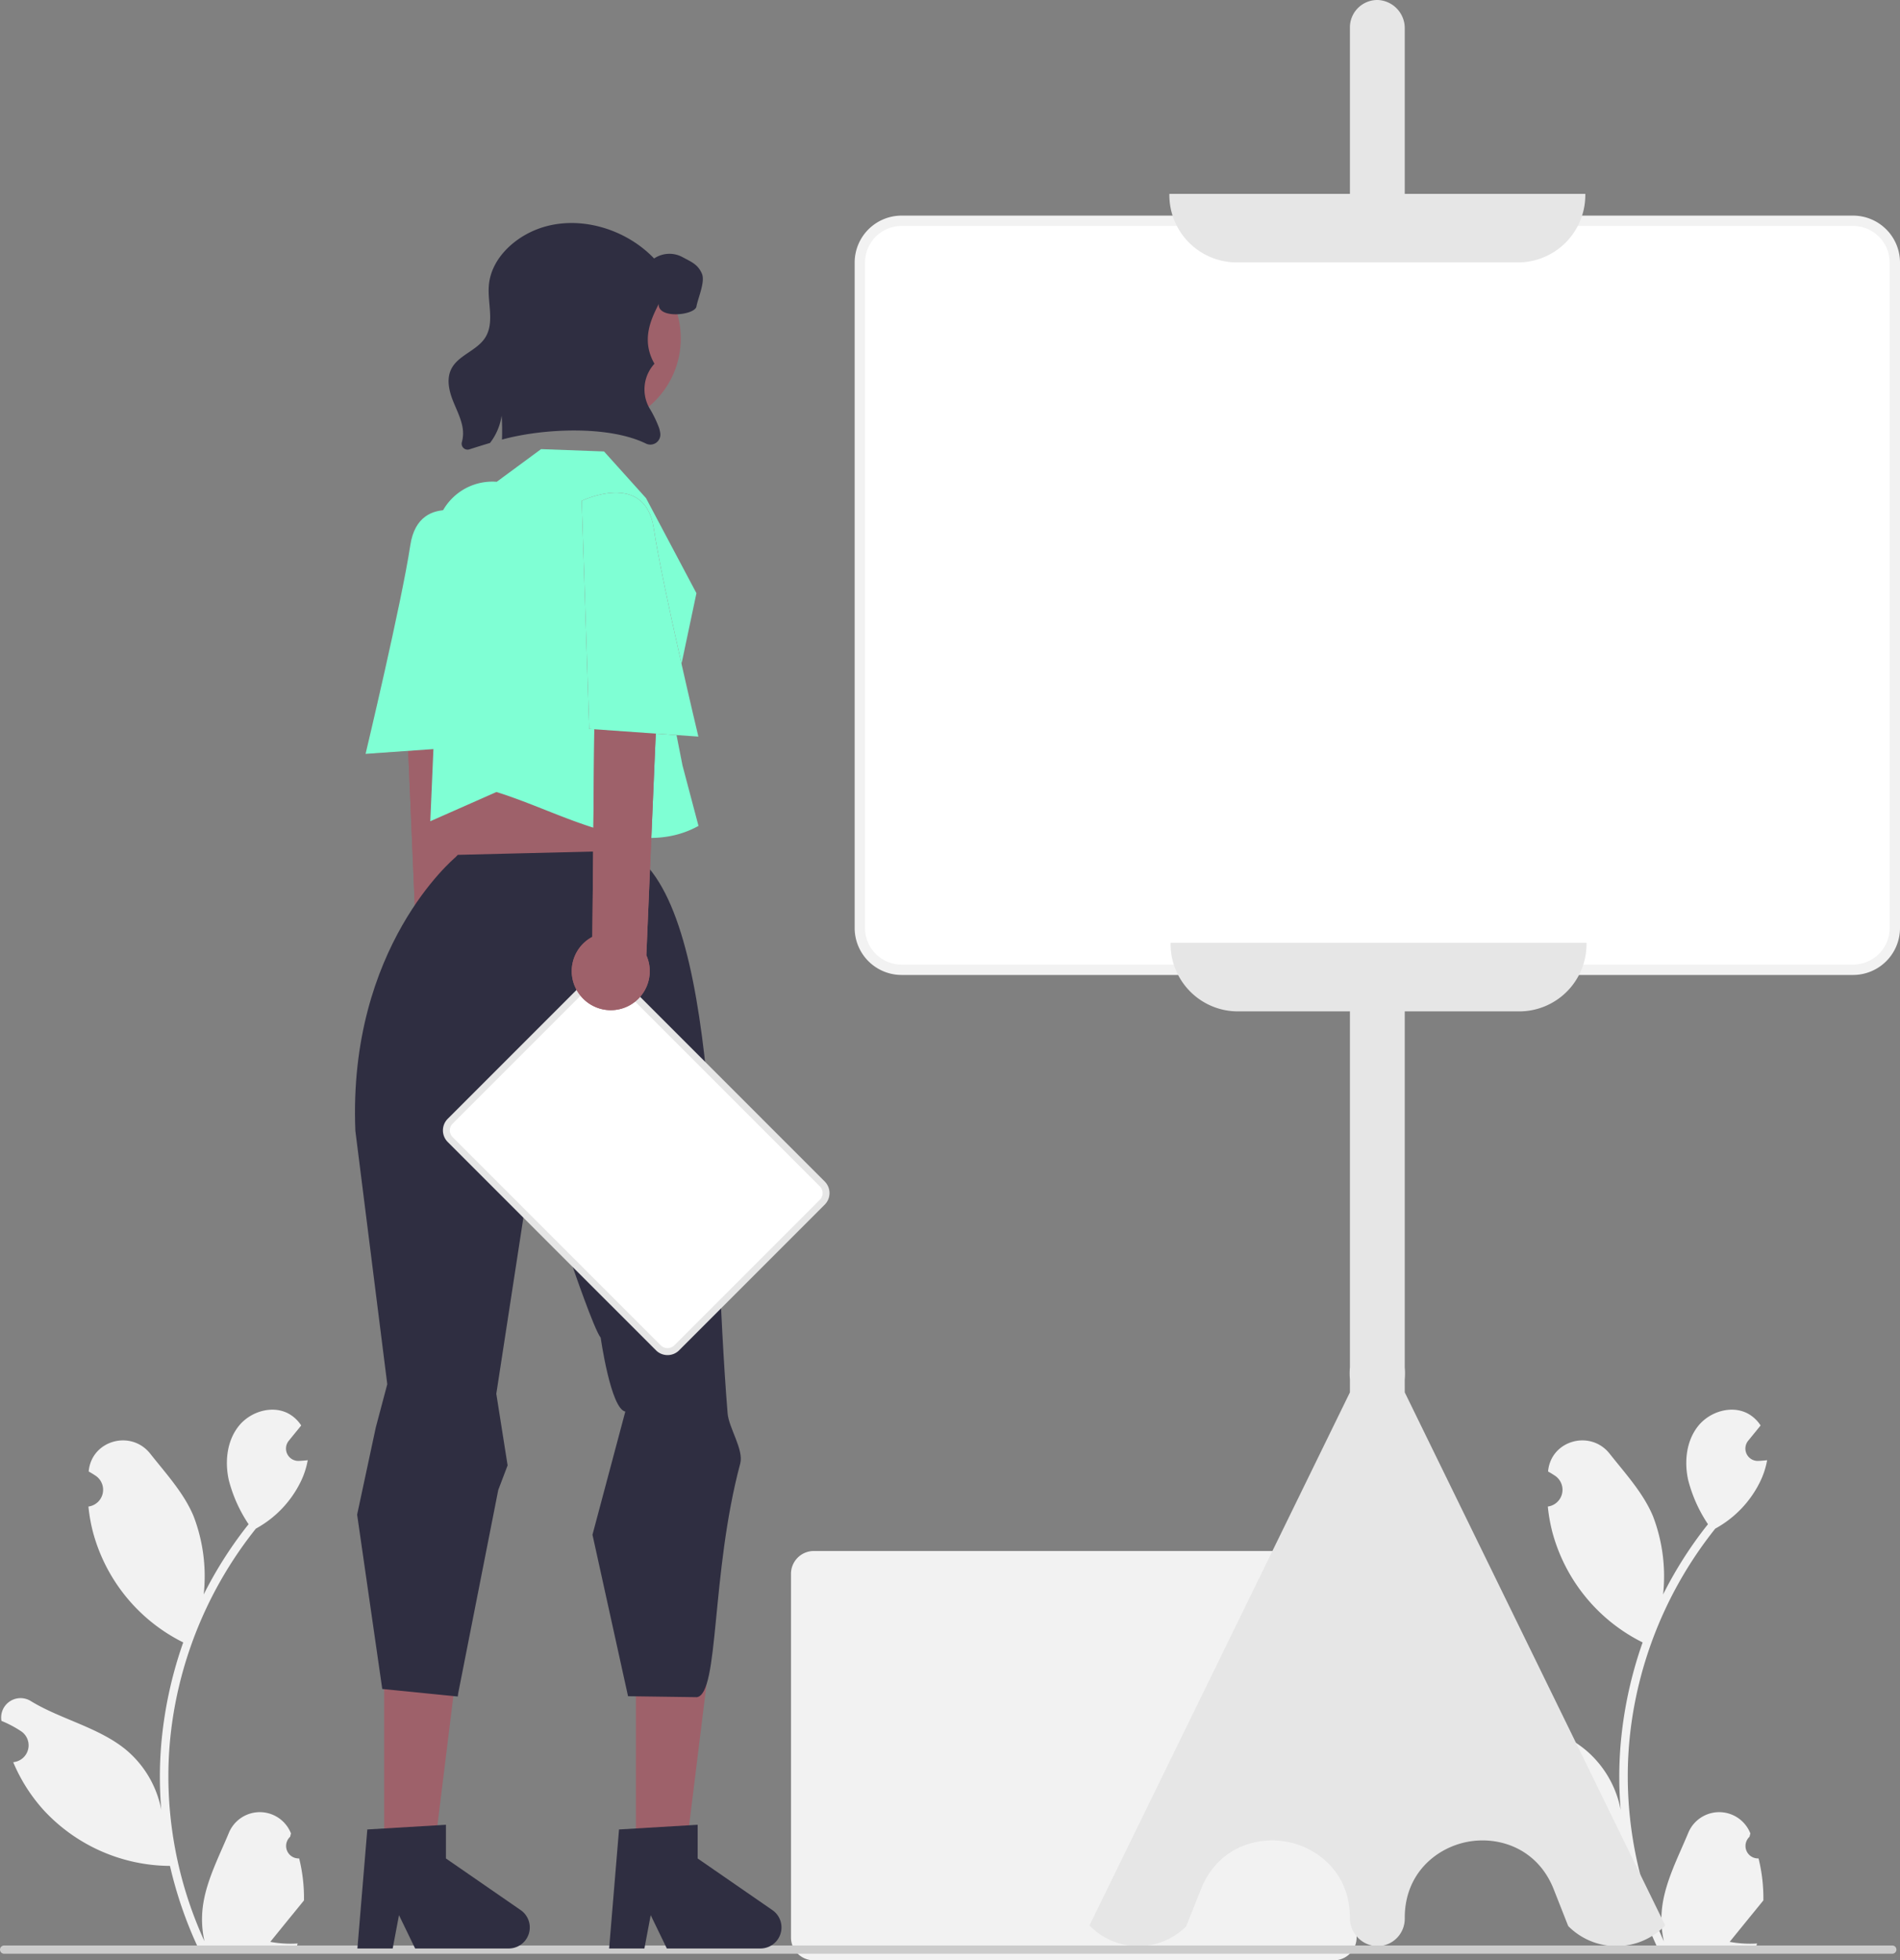<svg data-name="Layer 1" xmlns="http://www.w3.org/2000/svg" width="550.71" height="567.986" viewBox="0 0 550.71 567.986" xmlns:xlink="http://www.w3.org/1999/xlink"><rect x="0" y="0" width="550.71" height="567.986" fill="#808080" stroke="none"/><path d="M711.247,733.993H560.521a6.616,6.616,0,0,1-6.609-6.608V622.005a6.616,6.616,0,0,1,6.609-6.609h150.725a6.616,6.616,0,0,1,6.608,6.609V727.385A6.616,6.616,0,0,1,711.247,733.993Z" transform="translate(-324.645 -166.007)" fill="#f2f2f2"/><path d="M464.932,459.293a11.226,11.226,0,0,0-3.595-16.835l-.95-100.813-18.842,8.647,4.144,97.501A11.287,11.287,0,0,0,464.932,459.293Z" transform="translate(-324.645 -166.007)" fill="#9e616a"/><path d="M464.424,316.121s-18.329-8.891-20.864,7.884-12.961,60.433-12.961,60.433l31.639-2.238Z" transform="translate(-324.645 -166.007)" fill="#9e616a"/><path d="M464.932,459.293a11.226,11.226,0,0,0-3.595-16.835l-.95-100.813-18.842,8.647,4.144,97.501A11.287,11.287,0,0,0,464.932,459.293Z" transform="translate(-324.645 -166.007)" fill="#9e616a"/><path d="M464.424,316.121s-18.329-8.891-20.864,7.884-12.961,60.433-12.961,60.433l31.639-2.238Z" transform="translate(-324.645 -166.007)" fill="#7fffd4"/><path d="M411.353,704.466a3.613,3.613,0,0,1-2.619-6.263c.091-.362.156-.622.248-.984q-.049-.118-.098-.236a9.703,9.703,0,0,0-17.898.067c-2.927,7.051-6.654,14.113-7.572,21.568a28.705,28.705,0,0,0,.504,9.872,115.086,115.086,0,0,1-10.469-47.799,111.08,111.08,0,0,1,.689-12.392q.571-5.06,1.584-10.047a116.419,116.419,0,0,1,23.087-49.342,30.983,30.983,0,0,0,12.886-13.369,23.634,23.634,0,0,0,2.149-6.458c-.627.082-1.265.134-1.892.175-.195.01-.401.021-.597.031l-.074.003a3.58,3.58,0,0,1-2.94-5.832q.406-.5.813-.999c.411-.514.833-1.018,1.244-1.532a1.784,1.784,0,0,0,.134-.154c.473-.586.946-1.162,1.419-1.748a10.352,10.352,0,0,0-3.394-3.28c-4.741-2.777-11.281-.854-14.706,3.435-3.435,4.288-4.083,10.304-2.89,15.662a41.485,41.485,0,0,0,5.738,12.793c-.257.329-.525.648-.782.977a117.171,117.171,0,0,0-12.23,19.375,48.709,48.709,0,0,0-2.908-22.624c-2.783-6.715-8.001-12.37-12.595-18.175-5.519-6.973-16.835-3.93-17.807,4.909q-.014.128-.028.257,1.024.577,2.004,1.226a4.901,4.901,0,0,1-1.976,8.919l-.1.015a48.767,48.767,0,0,0,1.285,7.291A50.21,50.21,0,0,0,376.563,641.273c.401.206.792.411,1.193.607a119.598,119.598,0,0,0-6.438,30.296,113.435,113.435,0,0,0,.082,18.315l-.031-.216a29.974,29.974,0,0,0-10.232-17.308c-7.874-6.469-18.999-8.851-27.494-14.05a5.625,5.625,0,0,0-8.616,5.473q.017.114.035.227a32.926,32.926,0,0,1,3.692,1.779q1.024.578,2.004,1.226a4.901,4.901,0,0,1-1.976,8.919l-.1.015c-.072.01-.134.021-.206.031a48.808,48.808,0,0,0,8.978,14.058A50.254,50.254,0,0,0,373.9,706.637h.01a119.563,119.563,0,0,0,8.032,23.447h28.692c.103-.319.195-.648.288-.967a32.599,32.599,0,0,1-7.939-.473c2.129-2.612,4.257-5.245,6.386-7.857a1.781,1.781,0,0,0,.134-.154c1.08-1.337,2.17-2.663,3.25-4l.001-.002a47.75,47.75,0,0,0-1.399-12.164Z" transform="translate(-324.645 -166.007)" fill="#f2f2f2"/><path d="M834.353,704.466a3.613,3.613,0,0,1-2.619-6.263c.091-.362.156-.622.248-.984q-.049-.118-.098-.236a9.703,9.703,0,0,0-17.898.067c-2.927,7.051-6.654,14.113-7.572,21.568a28.705,28.705,0,0,0,.504,9.872,115.086,115.086,0,0,1-10.469-47.799,111.08,111.08,0,0,1,.689-12.392q.571-5.06,1.584-10.047a116.419,116.419,0,0,1,23.087-49.342,30.983,30.983,0,0,0,12.886-13.369,23.634,23.634,0,0,0,2.149-6.458c-.627.082-1.265.134-1.892.175-.195.01-.401.021-.597.031l-.074.003a3.58,3.58,0,0,1-2.94-5.832q.406-.5.813-.999c.411-.514.833-1.018,1.244-1.532a1.784,1.784,0,0,0,.134-.154c.473-.586.946-1.162,1.419-1.748a10.352,10.352,0,0,0-3.394-3.28c-4.741-2.777-11.281-.854-14.706,3.435-3.435,4.288-4.083,10.304-2.89,15.662a41.485,41.485,0,0,0,5.738,12.793c-.257.329-.525.648-.782.977a117.171,117.171,0,0,0-12.23,19.375,48.709,48.709,0,0,0-2.908-22.624c-2.783-6.715-8.001-12.37-12.595-18.175-5.519-6.973-16.835-3.93-17.807,4.909q-.014.128-.028.257,1.024.577,2.004,1.226a4.901,4.901,0,0,1-1.976,8.919l-.1.015a48.767,48.767,0,0,0,1.285,7.291A50.21,50.21,0,0,0,799.563,641.273c.401.206.792.411,1.193.607a119.598,119.598,0,0,0-6.438,30.296,113.435,113.435,0,0,0,.082,18.315l-.031-.216a29.974,29.974,0,0,0-10.232-17.308c-7.874-6.469-18.999-8.851-27.494-14.05a5.625,5.625,0,0,0-8.616,5.473q.017.114.035.227a32.926,32.926,0,0,1,3.692,1.779q1.024.578,2.004,1.226a4.901,4.901,0,0,1-1.976,8.919l-.1.015c-.072.01-.134.021-.206.031a48.808,48.808,0,0,0,8.978,14.058A50.254,50.254,0,0,0,796.9,706.637h.01a119.563,119.563,0,0,0,8.032,23.447h28.692c.103-.319.195-.648.288-.967a32.599,32.599,0,0,1-7.939-.473c2.129-2.612,4.257-5.245,6.386-7.857a1.781,1.781,0,0,0,.134-.154c1.08-1.337,2.17-2.663,3.25-4l.001-.002a47.75,47.75,0,0,0-1.399-12.164Z" transform="translate(-324.645 -166.007)" fill="#f2f2f2"/><path d="M723.864,729.896c-.083,0-.165-.002-.248-.004a8.169,8.169,0,0,1-7.702-8.255c0-12.795-9.14-20.259-18.197-21.98-9.058-1.72-20.298,1.871-24.989,13.776l-4.265,10.707a19.672,19.672,0,0,1-27.787,0l-.252-.252.157-.321,75.334-154.134v-3.777a19.488,19.488,0,0,1,.002-3.5l-.002-388.203a7.946,7.946,0,0,1,8.19-7.943,8.169,8.169,0,0,1,7.703,8.255v387.936a19.489,19.489,0,0,1-.002,3.5l.002,3.731,75.491,154.456-.252.252a19.672,19.672,0,0,1-27.787,0l-.112-.17-4.153-10.537c-4.691-11.904-15.93-15.493-24.989-13.776-9.058,1.721-18.197,9.185-18.197,21.98v.312a7.947,7.947,0,0,1-7.943,7.946Z" transform="translate(-324.645 -166.007)" fill="#e6e6e6"/><path d="M861.763,446.993H585.96A12.106,12.106,0,0,1,573.867,434.901v-192.828A12.106,12.106,0,0,1,585.96,229.98H861.763a12.106,12.106,0,0,1,12.092,12.093v192.828A12.106,12.106,0,0,1,861.763,446.993Z" transform="translate(-324.645 -166.007)" fill="#fff"/><path d="M861.763,448.493H585.96a13.608,13.608,0,0,1-13.593-13.592V242.072a13.608,13.608,0,0,1,13.593-13.592H861.763a13.608,13.608,0,0,1,13.592,13.592V434.901A13.608,13.608,0,0,1,861.763,448.493ZM585.96,231.48a10.604,10.604,0,0,0-10.593,10.592V434.901a10.605,10.605,0,0,0,10.593,10.592H861.763a10.604,10.604,0,0,0,10.592-10.592V242.072a10.604,10.604,0,0,0-10.592-10.592Z" transform="translate(-324.645 -166.007)" fill="#f2f2f2"/><path d="M764.64,242.036H683.083a19.525,19.525,0,0,1-19.503-19.503v-.355H784.143v.355A19.525,19.525,0,0,1,764.64,242.036Z" transform="translate(-324.645 -166.007)" fill="#e6e6e6"/><path d="M764.994,459.049H683.437a19.525,19.525,0,0,1-19.503-19.503v-.355H784.497v.355A19.525,19.525,0,0,1,764.994,459.049Z" transform="translate(-324.645 -166.007)" fill="#e6e6e6"/><path d="M874.315,730.889a1.186,1.186,0,0,1-1.19,1.19h-547.29a1.19,1.19,0,0,1,0-2.38h547.29A1.187,1.187,0,0,1,874.315,730.889Z" transform="translate(-324.645 -166.007)" fill="#ccc"/><polygon points="184.306 537.181 198.722 537.181 205.58 481.575 184.303 481.576 184.306 537.181" fill="#9e616a"/><path d="M504.069,696.077l22.789-1.36v9.764l21.666,14.963a6.099,6.099,0,0,1-3.466,11.118H517.927l-4.676-9.658-1.826,9.658H501.195Z" transform="translate(-324.645 -166.007)" fill="#2f2e41"/><polygon points="135.277 227.892 133.865 234.622 132.664 259.447 180.908 252.915 184.613 224.169 179.492 215.755 135.277 227.892" fill="#9e616a"/><polygon points="111.347 537.181 125.763 537.181 132.621 481.575 111.344 481.576 111.347 537.181" fill="#9e616a"/><path d="M428.171,604.948l-.001-.149,5.396-25.192,3.328-12.541-9.249-73.429c-2.178-53.348,28.772-78.993,29.016-79.245l.671-.698,49.636-1.215c26.706,16.001,23.683,103.519,28.573,163.039.349,4.244,4.731,10.509,3.654,14.546-8.546,32.027-6.043,66.661-12.553,67.685l-19.961-.277-10.309-46.789,9.516-35.686c-4.221-.778-7.137-21.412-7.137-21.412-1.839-2.184-8.188-20.756-8.188-20.756l-8.466-51.41-13.601,88.424,3.276,20.744-2.711,7.133-11.608,58.886-.123.949L435.443,655.37Z" transform="translate(-324.645 -166.007)" fill="#2f2e41"/>width: fit-content;
    height: fit-content;<path d="M431.11,696.077l22.789-1.36v9.764l21.666,14.963a6.099,6.099,0,0,1-3.466,11.118H444.968l-4.676-9.658-1.826,9.658H428.236Z" transform="translate(-324.645 -166.007)" fill="#2f2e41"/><path d="M499.723,296.813l12.168,13.52,14.615,27.547-7.179,33.968,3.139,15.94,4.635,17.522c-17.86,9.879-39.074-3.764-58.563-9.824l-19.176,8.472,1.014-23.322.52-58.76a16.469,16.469,0,0,1,17.732-16.275h0l12.844-9.464Z" transform="translate(-324.645 -166.007)" fill="#7fffd4"/><circle cx="171.67" cy="98.072" r="25.657" fill="#9e616a"/><path d="M526.506,254.82c-.452,2.514-11.253,3.727-10.928-.745-2.101,4.211-5.242,10.322-1.242,17.322a10.983,10.983,0,0,0-1.482,12.813,33.153,33.153,0,0,1,2.847,5.845,8.875,8.875,0,0,1,.325,1.515,2.898,2.898,0,0,1-4.124,2.974c-10.88-5.329-29.854-4.426-41.758-1.174q.119-3.473-.095-6.931a17.134,17.134,0,0,1-3.378,7.914c-2.038.603-4.036,1.229-5.971,1.848a1.715,1.715,0,0,1-2.181-2.094,9.647,9.647,0,0,0,.206-4.203c-.492-2.903-1.951-5.527-2.982-8.279s-1.618-5.916-.357-8.573c1.959-4.124,7.478-5.385,9.913-9.247,2.736-4.338.611-9.992,1.039-15.107.603-7.232,6.527-13.109,13.204-15.948,11.562-4.917,26.027-.935,34.695,8.153a7.938,7.938,0,0,1,8.303-.357c2.562,1.372,4.401,2.086,5.551,4.758C529.1,247.651,526.966,252.298,526.506,254.82Z" transform="translate(-324.645 -166.007)" fill="#2f2e41"/><path d="M515.486,556.54l-60.365-60.365a3.747,3.747,0,0,1-0-5.293l42.204-42.204a3.747,3.747,0,0,1,5.293,0l60.365,60.365a3.747,3.747,0,0,1-0,5.293l-42.204,42.204A3.747,3.747,0,0,1,515.486,556.54Z" transform="translate(-324.645 -166.007)" fill="#fff"/><path d="M518.133,558.633a4.71,4.71,0,0,1-3.354-1.387L454.414,496.882a4.746,4.746,0,0,1,0-6.707l42.204-42.204a4.746,4.746,0,0,1,6.708,0l60.364,60.364a4.746,4.746,0,0,1,0,6.707l-42.204,42.204A4.71,4.71,0,0,1,518.133,558.633ZM499.972,448.584a2.72,2.72,0,0,0-1.939.802l-42.205,42.204a2.747,2.747,0,0,0,0,3.879l60.365,60.364a2.815,2.815,0,0,0,3.879,0l42.204-42.204a2.747,2.747,0,0,0,0-3.879l-60.365-60.364A2.721,2.721,0,0,0,499.972,448.584Z" transform="translate(-324.645 -166.007)" fill="#e6e6e6"/><path d="M492.742,454.293a11.226,11.226,0,0,1,3.595-16.835l.95-100.813,18.842,8.647-4.144,97.501A11.287,11.287,0,0,1,492.742,454.293Z" transform="translate(-324.645 -166.007)" fill="#9e616a"/><path d="M493.249,311.121s18.329-8.891,20.864,7.884,12.961,60.433,12.961,60.433l-31.639-2.238Z" transform="translate(-324.645 -166.007)" fill="#9e616a"/><path d="M492.742,454.293a11.226,11.226,0,0,1,3.595-16.835l.95-100.813,18.842,8.647-4.144,97.501A11.287,11.287,0,0,1,492.742,454.293Z" transform="translate(-324.645 -166.007)" fill="#9e616a"/><path d="M493.249,311.121s18.329-8.891,20.864,7.884,12.961,60.433,12.961,60.433l-31.639-2.238Z" transform="translate(-324.645 -166.007)" fill="#7fffd4"/></svg>